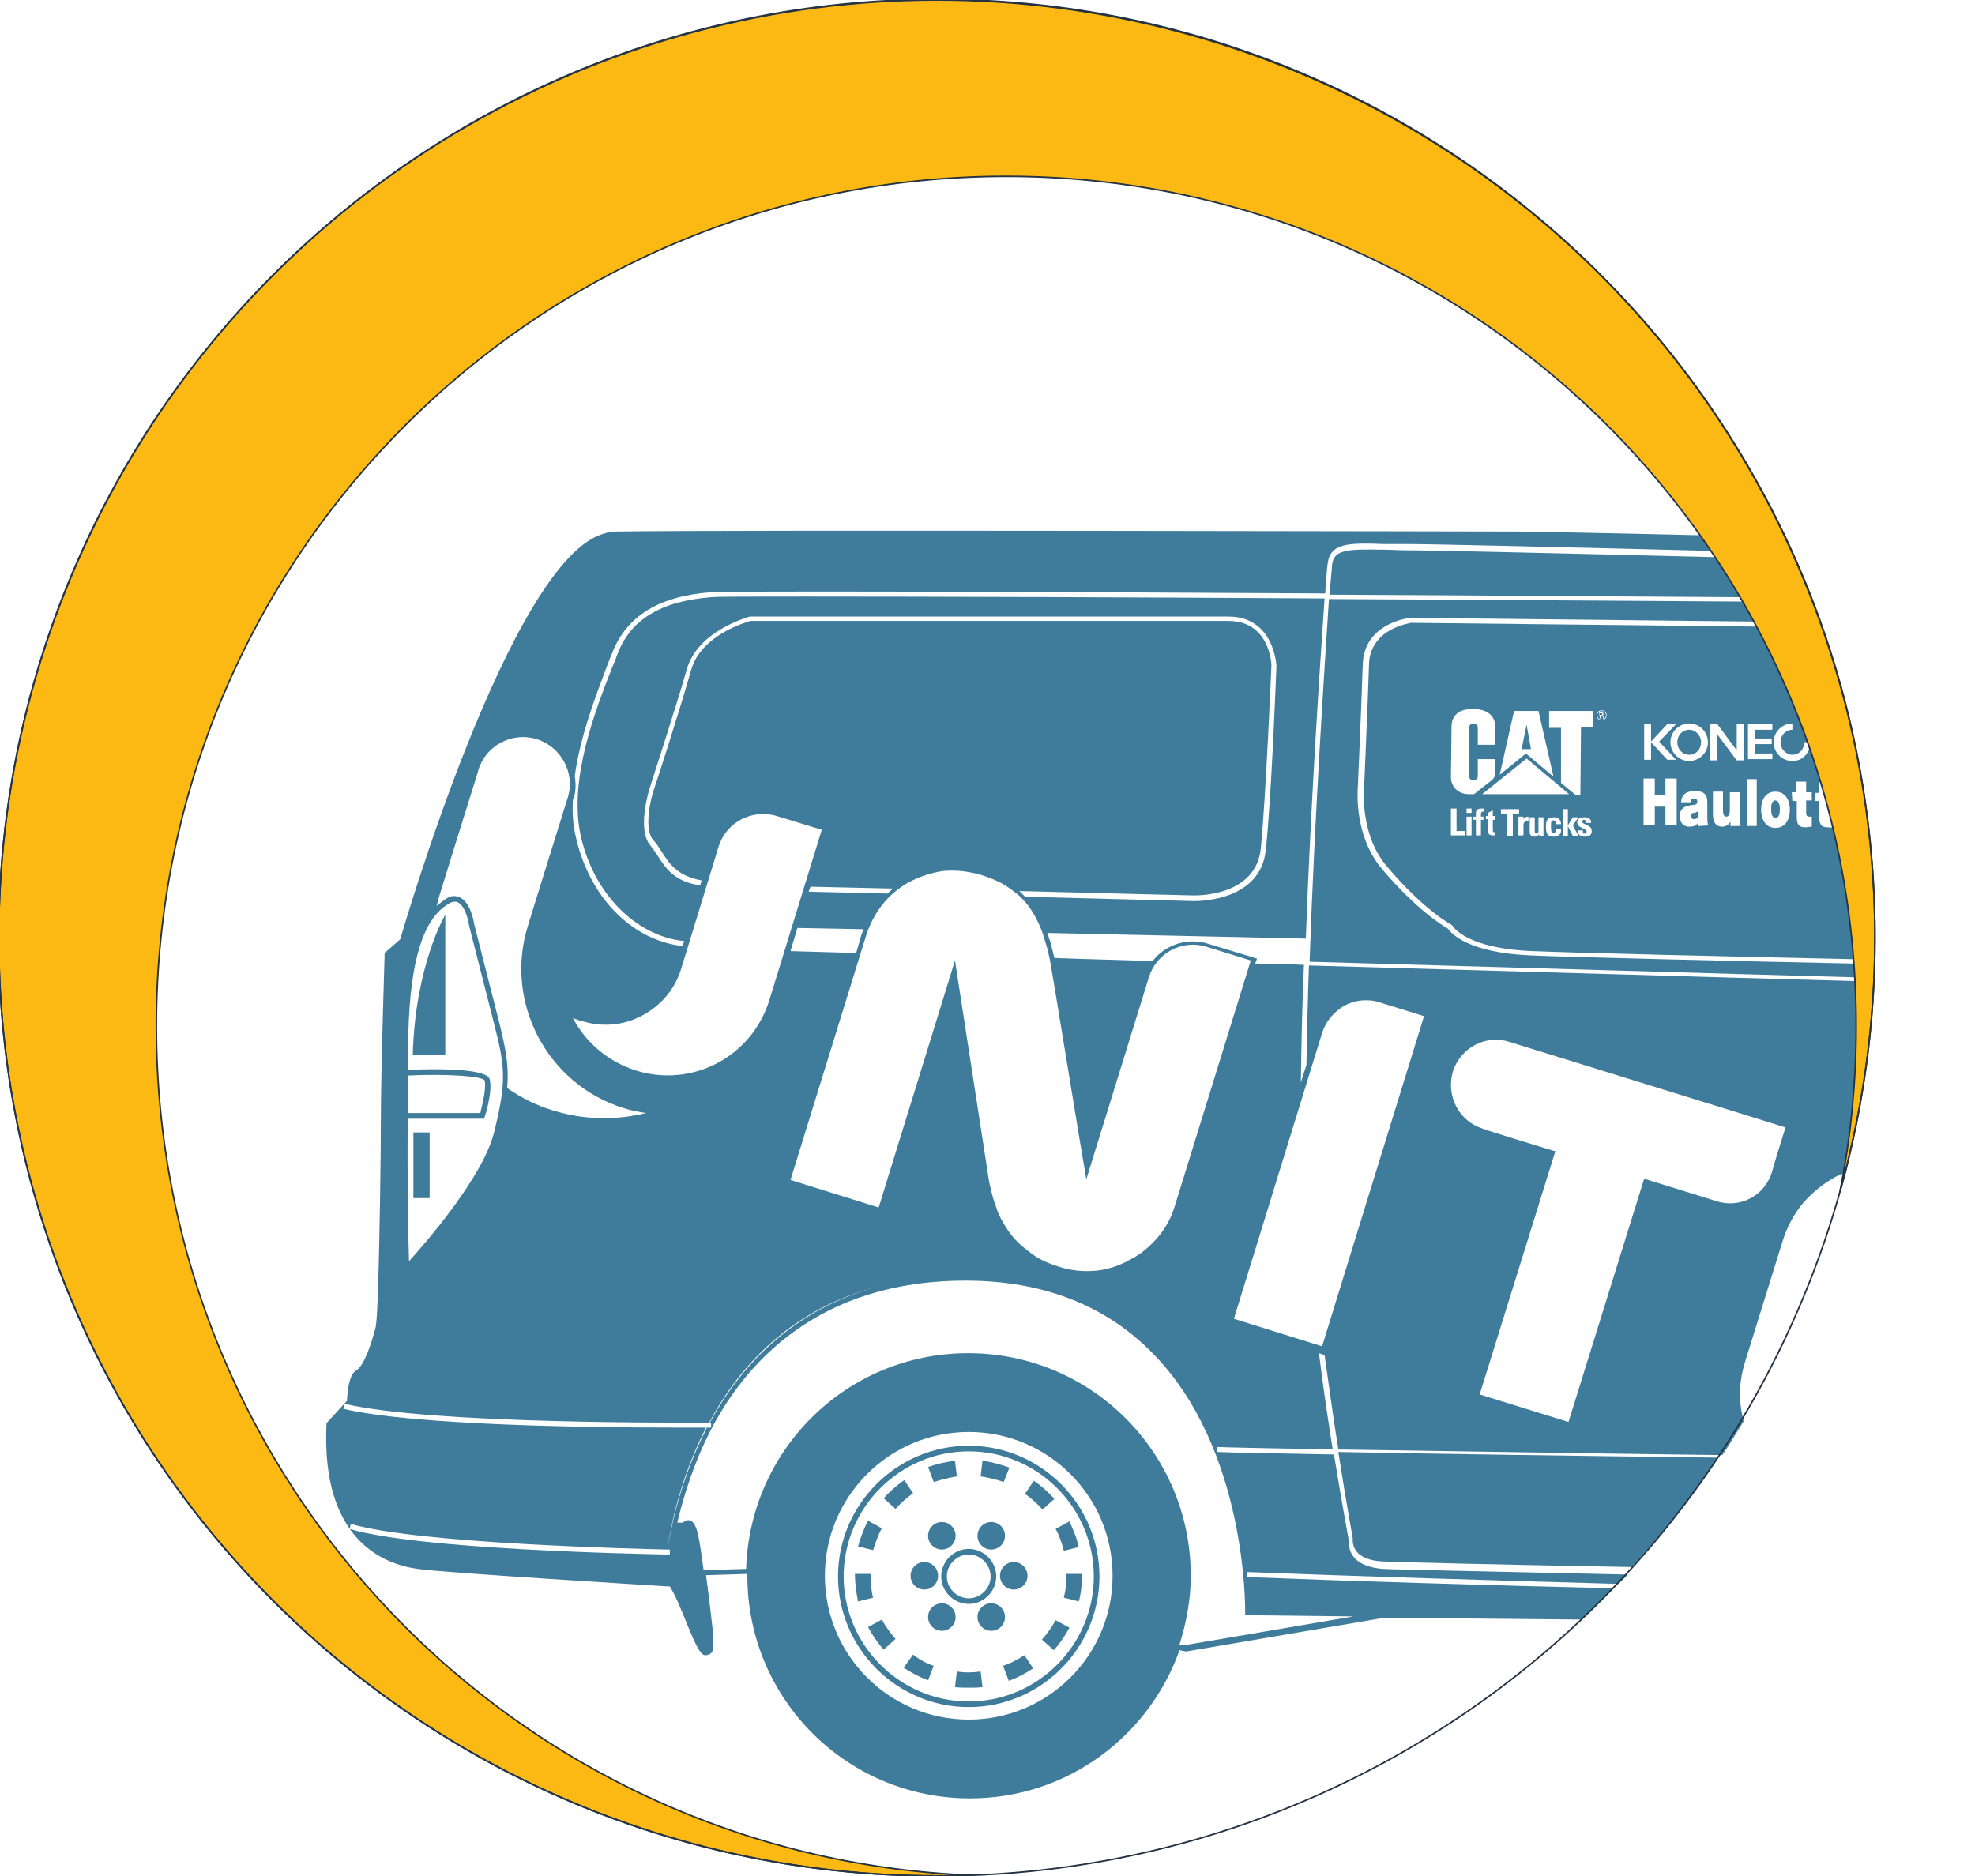 <?xml version="1.0" encoding="utf-8"?>
<!-- Generator: Adobe Illustrator 26.0.2, SVG Export Plug-In . SVG Version: 6.00 Build 0)  -->
<svg version="1.1" id="Layer_1" xmlns="http://www.w3.org/2000/svg" xmlns:xlink="http://www.w3.org/1999/xlink" x="0px" y="0px"
	 viewBox="0 0 315.8 300" style="enable-background:new 0 0 315.8 300;" xml:space="preserve">
<style type="text/css">
	.st0{fill:none;}
	.st1{fill:#3F7C9C;}
	.st2{fill:#253444;}
	.st3{fill:#3B4E61;}
	.st4{fill:#FDB913;stroke:#243444;stroke-width:0.25;stroke-miterlimit:10;}
	.st5{fill:none;stroke:#243444;stroke-width:0.25;stroke-miterlimit:10;}
</style>
<g>
	<path class="st0" d="M243.6,131L243.6,131l0-0.4l-0.8,0l0,3l0.8,0l0-1.6c0-0.3,0-0.7,0.8-0.7l0-0.8
		C244.1,130.6,243.8,130.7,243.6,131z"/>
	<path class="st0" d="M247,130.7l-0.8,0l0,2.1c0,0.3-0.1,0.5-0.3,0.5c-0.3,0-0.3-0.2-0.3-0.5l0-2.1l-0.8,0l0,2.4
		c0,0.4,0.4,0.7,0.8,0.7c0.3,0,0.5-0.1,0.7-0.4h0l0,0.3l0.9,0c0-0.2,0-0.4,0-0.6L247,130.7z"/>
	<path class="st0" d="M248.4,133.2c-0.3,0-0.4-0.2-0.4-1.1c0-0.6,0-0.9,0.4-0.9c0.3,0,0.4,0.2,0.4,0.6l0.8,0c0-0.8-0.4-1.1-1.2-1.1
		c-1.1,0-1.2,0.7-1.2,1.5c0,0.9,0.1,1.6,1.2,1.6c0.8,0,1.2-0.3,1.2-1.2l-0.8,0C248.8,133,248.7,133.2,248.4,133.2z"/>
	<polygon class="st0" points="242.9,129.3 240,129.3 240,130 241,130 241,133.7 241.9,133.7 241.9,130.1 242.9,130.1 	"/>
	<polygon class="st0" points="244,121.3 237,127 250.8,127.1 	"/>
	<path class="st0" d="M287.2,130.6c0,1.5,0.7,1.6,1.4,1.6c0.3,0,0.7-0.1,1-0.1l0-1.6c-0.1,0-0.2,0-0.4,0c-0.4,0-0.5-0.2-0.5-0.7
		l0-1.9l0.9,0l0-1.3l-0.9,0l0-1.7l-1.6,0l0,1.7l-0.7,0l0,1.3l0.7,0L287.2,130.6z"/>
	<path class="st0" d="M235.9,130.6l-0.4,0l0,0.5l0.4,0l0,2.5l0.8,0l0-2.5l0.4,0l0-0.5l-0.4,0l0-0.4c0-0.3,0.1-0.4,0.4-0.4l0-0.5
		c-0.1,0-0.2,0-0.3,0C235.9,129.3,235.9,129.7,235.9,130.6z"/>
	<path class="st0" d="M79,181.1c2.1-8.4,1.7-10.7,0-17.4c-1.7-6.7-4-15.7-4-15.7c-0.1-0.9-0.7-3.1-1.8-3.7c-0.2-0.1-0.3-0.1-0.5-0.1
		c-0.3,0-0.5,0.1-0.9,0.3c-4,2.3-6.2,9-6.5,20.6c-0.1,1.9-0.1,3.9-0.1,6c4.1-0.2,12.7-0.3,13.1,1.5c0.4,1.9-0.8,5.8-0.8,6l-0.1,0.3
		H65.2c0,10,0.1,19.7,0.2,22.8C68,198.8,77.2,188.3,79,181.1z M71.2,168.7h-5.2c0.4-14.4,5.2-22.4,5.2-22.4V168.7z M66.1,181.1h2.6
		v10.5h-2.6V181.1z"/>
	<path class="st0" d="M276.7,129.5c0,0.9-0.4,1-0.6,1c-0.5,0-0.5-0.4-0.5-1.1l0-2.9l-1.6,0l0,3.7c0,1.3,0.7,1.9,1.4,1.9
		c0.6,0,1.1-0.3,1.4-0.8l0,0l0,0.7l1.6,0l0-5.5l-1.6,0L276.7,129.5z"/>
	<polygon class="st0" points="252.4,130.7 251.5,130.7 250.7,132 250.7,132 250.7,129.4 249.9,129.4 249.9,133.7 250.7,133.7 
		250.7,132.1 250.7,132.1 251.5,133.7 252.5,133.7 251.5,132 	"/>
	<path class="st0" d="M253.1,131.4c0-0.2,0.1-0.3,0.3-0.3c0.1,0,0.2,0,0.2,0.1c0.1,0.1,0.1,0.2,0.1,0.4l0.8,0c0.1-0.7-0.5-0.9-1-0.9
		c-0.5,0-1.2,0.2-1.2,0.8c0,1,1.5,0.8,1.5,1.5c0,0.2-0.1,0.3-0.3,0.3c-0.2,0-0.3,0-0.3-0.1c0-0.1,0-0.2,0-0.4l-0.8,0
		c-0.1,0.8,0.4,1,1.2,1c0.7,0,1.1-0.4,1.1-0.9C254.6,131.9,253.1,131.9,253.1,131.4z"/>
	
		<rect x="233.4" y="131.7" transform="matrix(5.189833e-03 -1 1 5.189833e-03 101.588 366.337)" class="st0" width="3" height="0.8"/>
	<path class="st0" d="M154.6,204.7c-23.6,0-35.3,13.2-40.9,24.2c-2.6,5.1-4.2,10.3-5.2,14.5h0.9c0,0,1.1-1.2,2,0.6
		c0.3,0.8,0.8,3.7,1.3,7l6.8-0.2c0.6-19.1,16.3-34.5,35.5-34.5c19.7,0,35.6,15.9,35.6,35.6c0,3.9-0.6,7.6-1.8,11l0.8,0.1l27-4.6
		l-17.3-0.2l0-0.4c0-0.3,0.4-26.2-14.8-41.7C176.9,208.6,166.9,204.7,154.6,204.7z"/>
	<path class="st0" d="M154.9,228.9c-12.7,0-23,10.3-23,23s10.3,23,23,23c12.7,0,23-10.3,23-23S167.6,228.9,154.9,228.9z M154.9,273
		c-11.5,0-20.9-9.4-20.9-20.9c0-11.5,9.4-20.9,20.9-20.9c11.5,0,20.9,9.4,20.9,20.9C175.8,263.6,166.4,273,154.9,273z"/>
	
		<rect x="234.6" y="129.2" transform="matrix(5.189833e-03 -1 1 5.189833e-03 104.078 363.885)" class="st0" width="0.7" height="0.8"/>
	<path class="st0" d="M154.9,255.6c1.9,0,3.5-1.6,3.5-3.5s-1.6-3.5-3.5-3.5c-1.9,0-3.5,1.6-3.5,3.5S153,255.6,154.9,255.6z"/>
	<path class="st0" d="M154.9,232.1c-11,0-20,9-20,20c0,11,9,20,20,20c11,0,20-9,20-20C174.9,241,165.9,232.1,154.9,232.1z
		 M164.2,252c0,1.2-1,2.2-2.2,2.2s-2.2-1-2.2-2.2c0-1.2,1-2.2,2.2-2.2S164.2,250.8,164.2,252z M157.1,233.7c1.5,0.2,2.9,0.5,4.3,1.1
		l-0.9,2.3c-1.2-0.5-2.4-0.8-3.7-0.9L157.1,233.7z M158.5,243.4c1.2,0,2.2,1,2.2,2.2s-1,2.2-2.2,2.2c-1.2,0-2.2-1-2.2-2.2
		S157.3,243.4,158.5,243.4z M154.9,247.7c2.4,0,4.4,2,4.4,4.4c0,2.4-2,4.4-4.4,4.4c-2.4,0-4.4-2-4.4-4.4
		C150.5,249.7,152.5,247.7,154.9,247.7z M152.8,233.6l0.3,2.5c-1.3,0.1-2.5,0.4-3.7,0.9l-0.9-2.4
		C149.9,234.2,151.3,233.8,152.8,233.6z M150.6,243.4c1.2,0,2.2,1,2.2,2.2s-1,2.2-2.2,2.2s-2.2-1-2.2-2.2S149.4,243.4,150.6,243.4z
		 M147.8,249.8c1.2,0,2.2,1,2.2,2.2c0,1.2-1,2.2-2.2,2.2s-2.2-1-2.2-2.2C145.6,250.8,146.6,249.8,147.8,249.8z M138.8,243.2l2.2,1.2
		c-0.6,1.1-1,2.3-1.4,3.5l-2.4-0.6C137.6,245.9,138.1,244.5,138.8,243.2z M136.7,251.7l2.5-0.1v0.1c0,1.3,0.2,2.5,0.5,3.8l-2.4,0.6
		C136.9,254.7,136.7,253.2,136.7,251.7z M141.3,263.8c-1-1.1-1.8-2.3-2.5-3.6l2.2-1.2c0.6,1.1,1.3,2.2,2.2,3.1L141.3,263.8z
		 M141.3,239.6c1-1.1,2.1-2.1,3.3-2.9l1.4,2.1c-1,0.7-2,1.6-2.8,2.5L141.3,239.6z M148.4,268.7c-1.4-0.5-2.7-1.2-3.9-2l1.4-2.1
		c1,0.7,2.2,1.3,3.3,1.8L148.4,268.7z M150.6,260.8c-1.2,0-2.2-1-2.2-2.2c0-1.2,1-2.2,2.2-2.2s2.2,1,2.2,2.2
		C152.7,259.8,151.8,260.8,150.6,260.8z M154.9,269.9c-0.7,0-1.5,0-2.2-0.1l0.3-2.5c1.3,0.2,2.5,0.2,3.8,0l0.3,2.5
		C156.3,269.9,155.6,269.9,154.9,269.9z M158.5,260.8c-1.2,0-2.2-1-2.2-2.2c0-1.2,1-2.2,2.2-2.2c1.2,0,2.2,1,2.2,2.2
		C160.7,259.8,159.7,260.8,158.5,260.8z M161.3,268.8l-0.9-2.4c1.2-0.4,2.3-1,3.3-1.8l1.4,2.1C164,267.6,162.7,268.2,161.3,268.8z
		 M163.8,238.8l1.4-2.1c1.2,0.8,2.3,1.8,3.3,2.9l-1.9,1.7C165.8,240.4,164.9,239.5,163.8,238.8z M168.5,263.8l-1.9-1.7
		c0.8-0.9,1.6-2,2.2-3.1l2.2,1.2C170.3,261.5,169.5,262.7,168.5,263.8z M172.6,256.1l-2.4-0.6c0.3-1.2,0.5-2.5,0.5-3.8l2.5,0
		C173.1,253.2,172.9,254.7,172.6,256.1z M172.6,247.4l-2.4,0.6c-0.3-1.2-0.7-2.4-1.3-3.5l2.2-1.2C171.7,244.6,172.2,246,172.6,247.4
		z"/>
	<path class="st0" d="M192.8,151.7c-3.9-1.2-8,1-9.2,4.9l-10,32.3l-0.3-1.8c-0.1-0.3-5.3-32.3-5.5-33.2c-0.2-0.9-0.4-1.9-0.7-2.8
		c-0.4-1.5-0.9-2.7-1.4-3.7c-1-2-2.3-3.6-3.9-4.7c-1.4-1.1-3.1-1.9-5.1-2.5c-2-0.6-4.1-0.8-6.1-0.6c-1.9,0.2-3.8,0.8-5.4,1.8
		c-3.3,1.9-5.7,4.9-6.9,8.8l-12,38.8l14.1,4.4l12.2-39.5l5.2,33.7c0,0.2,0.1,0.4,0.1,0.7c0.1,0.6,0.2,1.3,0.4,2c0.2,1,0.5,2,0.9,3.1
		c0.4,1.2,1.1,2.5,1.9,3.7c0.9,1.2,2,2.4,3.4,3.4c0.7,0.5,1.4,1,2.2,1.4c0.8,0.4,1.6,0.7,2.6,1c2,0.6,4,0.8,5.9,0.6
		c1.9-0.2,3.8-0.8,5.3-1.7c1.7-0.9,3.2-2.1,4.5-3.6c1.2-1.5,2.2-3.2,2.8-5.2l12-38.8L192.8,151.7z"/>
	<path class="st0" d="M281.6,129.4c0,1.5,0.7,2.9,2.3,2.9c1.6,0,2.3-1.3,2.3-2.9c0-1.5-0.7-2.9-2.3-2.9
		C282.3,126.6,281.6,127.9,281.6,129.4z M283.9,128.1c0.6,0,0.7,0.8,0.7,1.4c0,0.6-0.1,1.4-0.7,1.4c-0.6,0-0.7-0.8-0.7-1.4
		C283.2,128.8,283.3,128.1,283.9,128.1z"/>
	<path class="st0" d="M106.2,252.7L106.2,252.7c0-0.1,0-0.4,0.1-0.6l0,0C106.2,252.4,106.2,252.6,106.2,252.7z"/>
	<path class="st0" d="M215,160.9c-1.8,0.9-3,2.5-3.6,4.4l-14.1,45.7l14.1,4.4l16.3-52.7l-7.1-2.2C218.8,159.8,216.8,160,215,160.9z"
		/>
	<path class="st0" d="M113,228.5c0-0.1,0.1-0.2,0.1-0.3c0.4,0,0.7,0,0.7,0l0-0.8c0,0-0.1,0-0.2,0c4.6-8.5,12.8-17.9,27-21.8
		c-13.9,3.6-22.2,12.6-27.1,21.8c-3.9,0-44.2,0.3-58.3-3l-0.2,0.8c11.5,2.7,40.5,3,52.9,3c2.4,0,4.1,0,5.1,0
		c-3.8,7.4-5.5,14.7-6.2,19.5c-4-0.1-39.9-0.9-50.6-4.1l-0.2,0.8c10.9,3.3,45.9,4,50.7,4.1c-0.2,1.1-0.3,2-0.3,2.7l0,0
		c0.1-0.7,0.2-1.6,0.3-2.7c0.2,0,0.4,0,0.5,0l0-0.8c0,0-0.2,0-0.4,0C107.6,243,109.3,235.8,113,228.5z"/>
	<path class="st0" d="M283.5,187.4c0.5-1.5,1.7-5.6,2.1-6.9c-4.4-1.4-43.3-13.4-44.2-13.7c-3.8-1.2-7.9,1-9,4.8
		c-1.2,3.8,1,7.9,4.8,9.1c0,0,11.2,3.5,11.2,3.5l0.4,0.1l-12.1,38.9l14.2,4.4l12.1-38.9l11.6,3.6
		C278.3,193.3,282.3,191.2,283.5,187.4z"/>
	<path class="st0" d="M238.6,129.8l-0.8,0.4l0,0.5l-0.3,0l0,0.5l0.3,0l0,1.9c0,0.2,0.1,0.7,0.8,0.7c0.2,0,0.3,0,0.4,0l0-0.5
		c0,0-0.1,0-0.1,0c-0.3,0-0.3-0.2-0.3-0.4l0-1.6l0.4,0l0-0.5l-0.4,0L238.6,129.8z"/>
	<path class="st0" d="M234.9,127l0.9,0l2.8-2.2c0.5-0.4,0.6-1,0.6-1.4l0-2l-2.8,0l0,2.7c0,0.4-0.3,0.7-0.7,0.7
		c-0.4,0-0.7-0.3-0.7-0.7l0-7.7c0-0.4,0.3-0.7,0.7-0.7c0.4,0,0.7,0.3,0.7,0.7l0,2.7l2.8,0l0-2.8c0-1.6-1-2.9-3.5-2.9
		c-2.6,0-3.5,1.3-3.5,2.8l0,8C232.1,125.8,233.3,127,234.9,127z"/>
	<polygon class="st0" points="234.3,132.9 232.9,132.9 233,129.3 232,129.3 232,133.6 234.3,133.6 	"/>
	<path class="st0" d="M248.4,124.2l-2.4-10.5l-3.9,0l-2.3,10.2l4.2-3.4L248.4,124.2z M244.1,115.9l0.7,3.9l-1.5,0L244.1,115.9z"/>
	<path class="st0" d="M142.7,142.1c-4.7-0.1-9.2-0.2-13.2-0.3l-0.3,0.8c3.8,0.1,8.1,0.2,12.6,0.3
		C142.1,142.7,142.4,142.4,142.7,142.1z"/>
	<path class="st0" d="M112.3,141.1c-3.9-0.8-5.3-2.8-6.4-4.6c-0.4-0.7-0.8-1.3-1.3-1.8c-1.6-1.7-0.5-6.6,0.1-8.3
		c0-0.1,4.2-12.9,5.9-18.9c1.5-5.5,8.8-7.7,9.5-7.9h76.4c6.6,0,6.9,6.8,6.9,7.1c0,0.2-0.8,21.2-1.7,29.3c-0.8,7.7-10.3,7.5-10.7,7.5
		c0,0-12.8-0.3-27.9-0.7c0.3,0.3,0.6,0.6,0.9,0.9c14.7,0.4,27,0.7,27,0.7c0,0,0,0,0.1,0c1.2,0,10.6-0.3,11.4-8.2
		c0.8-8.1,1.7-29.1,1.7-29.4c0-0.1-0.3-7.9-7.7-7.9H120l-0.1,0c-0.3,0.1-8.4,2.2-10.1,8.5c-1.7,6-5.8,18.8-5.9,18.9
		c-0.1,0.3-2.1,6.7,0.1,9.2c0.4,0.5,0.8,1.1,1.2,1.7c1.2,1.9,2.7,4.2,6.9,5C112.1,141.6,112.2,141.4,112.3,141.1z"/>
	<path class="st0" d="M256.1,115.3c0.5,0,0.8-0.4,0.8-0.8c0-0.5-0.4-0.8-0.8-0.8c-0.5,0-0.8,0.4-0.8,0.8
		C255.2,114.9,255.6,115.3,256.1,115.3z M256.1,113.8c0.4,0,0.7,0.3,0.7,0.7c0,0.4-0.3,0.7-0.7,0.7c-0.4,0-0.7-0.3-0.7-0.7
		C255.4,114.1,255.7,113.8,256.1,113.8z"/>
	<polygon class="st0" points="249.6,125.1 251.9,127.1 252.7,127.1 252.7,116.3 254.7,116.3 254.7,113.7 247.7,113.7 247.7,116.3 
		249.6,116.3 	"/>
	<path class="st0" d="M211.6,216.2l-0.9-0.3c0.8,5.7,1.5,11,2.2,15.4c-9.8-0.2-16.4-0.3-18.5-0.4l0,0.8c2.1,0.1,8.8,0.2,18.7,0.4
		c1.3,8,2.2,13.3,2.4,13.9c0,0.3-0.1,1.4,0.7,2.4c0.9,1.1,2.5,1.8,4.7,2c1.5,0.1,17,0.5,39.2,0.9c0.3-0.3,0.5-0.5,0.8-0.8
		c-22.6-0.5-38.4-0.8-39.9-0.9c-2-0.1-3.4-0.7-4.1-1.6c-0.7-0.9-0.6-1.8-0.6-1.9l0-0.1l0-0.1c0-0.1-1-5.4-2.4-13.8
		c14.8,0.2,36.5,0.6,60.7,0.9c0.2-0.3,0.4-0.6,0.5-0.8c-24.5-0.3-46.5-0.6-61.4-0.9C213.1,227,212.4,221.9,211.6,216.2z"/>
	<path class="st0" d="M199.2,251.9c17.8,0.7,37.9,1.3,58.6,1.8c0.3-0.3,0.5-0.5,0.8-0.8c-21-0.5-41.3-1.1-59.4-1.9L199.2,251.9z"/>
	<path class="st0" d="M292.5,129.4c0.1,0.4,0.2,0.8,0.3,1.2c-0.2-0.1-0.3-0.3-0.3-0.7L292.5,129.4z M289.2,118.8l-0.6,0
		c0,1.1-0.9,2-1.9,2c-1.1,0-1.9-0.9-1.9-2c0-1.1,0.9-2,1.9-2l0-1c-1.7,0-3,1.3-3,3c0,1.7,1.3,3,3,3c1.4,0,2.5-0.9,2.8-2.2
		c0.2,0.5,0.3,1,0.5,1.5l0,0.6l0,0.1l0.1,0l0.2,0c0.4,1.1,0.8,2.3,1.1,3.4l-0.4,0l0,1.7l-0.7,0l0,1.3l0.7,0l0,2.6
		c0,1.5,0.7,1.6,1.4,1.6c0.3,0,0.6,0,0.9,0c1.7,6.8,2.8,13.9,3.4,21.1c-18.8-0.4-44.6-1-51.5-1.3c-10.8-0.4-12.8-3.9-12.8-4
		l-0.1-0.1l-0.1-0.1c0,0-4.5-2.3-10.3-9.3c-4.2-5-3.7-12.1-3.7-12.2c0-0.1,0.6-13.5,0.8-20c0-0.8,0.1-1.4,0.3-2
		c1.4-4.2,6.4-4.7,6.6-4.7l55.3,0.6C284.2,106.2,286.9,112.4,289.2,118.8z M280.6,99.5l-54.9-0.6c-0.1,0-7.5,0.7-7.7,7.5
		c-0.2,6.4-0.8,19.8-0.8,19.9c0,0.3-0.6,7.5,3.9,12.8c5.6,6.6,9.8,9.1,10.5,9.5c0.4,0.7,3.1,3.9,13.5,4.3c7,0.3,32.9,0.9,51.6,1.3
		c0.1,0.7,0.1,1.4,0.2,2.2c-22-0.6-55.1-1.6-87.4-2.5c0.8-23.1,2.4-47.2,3.1-57.9c23.4,0.1,47,0.3,66.2,0.4
		C279.4,97.3,280,98.4,280.6,99.5z M278.3,95.5c-19.1-0.1-42.5-0.3-65.7-0.4c0.2-2.7,0.3-4.4,0.4-4.8c0.3-2.4,2.3-2.5,8.1-2.4
		c1.2,0,2.4,0,3.8,0c3.5,0,25.8,0.5,49.4,1.1C275.7,91.2,277,93.3,278.3,95.5z"/>
	<polygon class="st0" points="263.9,118.7 266.5,121.5 267.9,121.5 265.3,118.6 268,115.8 266.6,115.8 263.9,118.5 264,115.8 
		262.9,115.8 262.9,121.5 263.9,121.5 	"/>
	<path class="st0" d="M273.1,128.6c0-1.1,0-2.1-2-2.1c-1,0-2.1,0.2-2.2,1.8l1.5,0c0-0.2,0.1-0.6,0.6-0.6c0.3,0,0.5,0.1,0.5,0.5
		c0,0.3-0.2,0.4-0.4,0.5c-0.8,0.2-2.4,0.1-2.4,1.8c0,1.1,0.7,1.7,1.5,1.7c0.5,0,1-0.1,1.4-0.6h0c0,0.1,0,0.4,0.1,0.5l1.6,0
		c-0.2-0.3-0.2-0.8-0.2-1.2L273.1,128.6z M271.5,130.2c0,0.6-0.3,0.9-0.7,0.8c-0.3,0-0.5-0.3-0.5-0.5c0-0.4,0.2-0.5,0.5-0.6
		c0.2-0.1,0.4-0.1,0.6-0.3L271.5,130.2z"/>
	<path class="st0" d="M77.5,172.8c-0.3-0.8-5.8-1.1-12.3-0.8c0,2,0,4,0,6.1h11.6C77,177.1,77.8,174.2,77.5,172.8z"/>
	
		<rect x="276.3" y="127.6" transform="matrix(5.187677e-03 -1 1 5.187677e-03 150.226 407.786)" class="st0" width="7.5" height="1.6"/>
	<path class="st0" d="M126.4,152c3.1,0.1,6.6,0.2,10.5,0.3l0.7-2.4c0.1-0.5,0.4-0.9,0.5-1.4l-10.6-0.2L126.4,152z"/>
	<path class="st0" d="M73.5,143.6c1.7,0.8,2.2,4.1,2.3,4.2c0,0,2.3,9,4,15.7c1.1,4.4,1.6,7,1.3,10.6c2.2,1.5,4.7,2.7,7.4,3.6
		c4.9,1.5,10,1.6,14.8,0.4c-1.2-0.2-2.4-0.4-3.6-0.8c-12.2-3.8-19.1-16.8-15.3-29.1l0,0c0-0.1,6.4-20.6,6.4-20.6
		c1.2-3.9-1-8.1-5-9.3c-3.9-1.2-8.1,1-9.3,4.9l-0.1,0.4l0,0c-0.9,2.7-6.1,19.5-6.1,19.6c-0.2,0.6-0.3,1.2-0.5,1.8
		c0.5-0.5,1.1-0.9,1.6-1.2C72.2,143.3,72.9,143.3,73.5,143.6z"/>
	<polygon class="st0" points="274.6,117.3 277.8,121.6 278.8,121.6 278.9,115.8 277.8,115.8 277.8,120 274.7,115.8 273.5,115.8 
		273.5,121.6 274.6,121.6 	"/>
	<path class="st0" d="M255.9,114.5l0.1,0c0.1,0,0.1,0,0.1,0c0,0,0,0.1,0.1,0.2c0,0.1,0,0.1,0,0.2l0.2,0c0-0.1,0-0.2-0.1-0.3
		c0-0.1,0-0.2-0.2-0.2v0c0.1,0,0.2-0.1,0.2-0.2c0-0.2-0.2-0.3-0.4-0.3l-0.3,0l0,1l0.2,0L255.9,114.5z M255.9,114.1l0.2,0
		c0.1,0,0.2,0,0.2,0.1c0,0.1,0,0.1-0.2,0.1l-0.2,0L255.9,114.1z"/>
	<path class="st0" d="M101.7,171.2c9,2.8,18.5-2.2,21.3-11.2l8.4-27.3l-7.2-2.2c-3.9-1.2-8.1,1-9.3,4.9l-6,19.6
		c-1,3.2-3.2,5.9-6.2,7.4c-3,1.6-6.4,1.9-9.6,0.9c-0.5-0.2-1-0.3-1.4-0.5C93.7,166.8,97.3,169.9,101.7,171.2z"/>
	<polygon class="st0" points="264.6,129.1 266.3,129.1 266.3,132.1 268.1,132.1 268.1,124.6 266.3,124.6 266.3,127.2 264.6,127.2 
		264.6,124.6 262.8,124.5 262.8,132.1 264.6,132.1 	"/>
	<path class="st0" d="M270.1,121.7c1.7,0,3-1.3,3-3c0-1.7-1.3-3-3-3c-1.7,0-3,1.3-3,3C267.1,120.3,268.4,121.7,270.1,121.7z
		 M270.1,116.7c1.1,0,1.9,0.9,1.9,2c0,1.1-0.9,2-1.9,2c-1.1,0-1.9-0.9-1.9-2C268.2,117.6,269,116.7,270.1,116.7z"/>
	<polygon class="st0" points="283.4,120.7 280.6,120.7 280.6,119.2 283.3,119.2 283.3,118.2 280.6,118.2 280.6,116.8 283.4,116.8 
		283.4,115.9 279.5,115.8 279.5,121.6 283.4,121.6 	"/>
	<path class="st1" d="M216.3,246L216.3,246l0,0.2c0,0-0.1,1,0.6,1.9c0.7,0.9,2.1,1.5,4.1,1.6c1.5,0.1,17.3,0.5,39.9,0.9
		c5-5.5,9.7-11.3,13.8-17.5c-24.3-0.3-45.9-0.6-60.7-0.9C215.3,240.6,216.3,245.9,216.3,246z"/>
	<path class="st1" d="M71.2,168.7v-22.4c0,0-4.8,8-5.2,22.4H71.2z"/>
	<circle class="st1" cx="158.5" cy="245.6" r="2.2"/>
	<path class="st1" d="M150.5,252.1c0,2.4,2,4.4,4.4,4.4c2.4,0,4.4-2,4.4-4.4c0-2.4-2-4.4-4.4-4.4
		C152.5,247.7,150.5,249.7,150.5,252.1z M154.9,248.6c1.9,0,3.5,1.6,3.5,3.5s-1.6,3.5-3.5,3.5c-1.9,0-3.5-1.6-3.5-3.5
		S153,248.6,154.9,248.6z"/>
	<circle class="st1" cx="162.1" cy="252" r="2.2"/>
	<rect x="66.1" y="181.1" class="st1" width="2.6" height="10.5"/>
	<path class="st1" d="M161.4,234.7c-1.4-0.5-2.8-0.9-4.3-1.1l-0.3,2.5c1.3,0.2,2.5,0.5,3.7,0.9L161.4,234.7z"/>
	<path class="st1" d="M283.9,130.8c0.6,0,0.7-0.8,0.7-1.4c0-0.6-0.1-1.3-0.7-1.4c-0.6,0-0.7,0.8-0.7,1.3
		C283.2,130,283.3,130.8,283.9,130.8z"/>
	<path class="st2" d="M256.2,114.2c0-0.1,0-0.1-0.2-0.1l-0.2,0l0,0.2l0.2,0C256.2,114.3,256.2,114.3,256.2,114.2z"/>
	<polygon class="st1" points="244.1,115.9 243.3,119.8 244.8,119.8 	"/>
	<path class="st1" d="M221.1,87.9c-5.8-0.1-7.8,0-8.1,2.4c0,0.4-0.2,2.1-0.4,4.8c23.1,0.1,46.6,0.3,65.7,0.4c-1.3-2.2-2.6-4.3-4-6.4
		c-23.6-0.6-45.9-1.1-49.4-1.1C223.5,88,222.3,87.9,221.1,87.9z"/>
	<path class="st1" d="M256.1,115.1c0.4,0,0.7-0.3,0.7-0.7c0-0.4-0.3-0.7-0.7-0.7c-0.4,0-0.7,0.3-0.7,0.7
		C255.4,114.8,255.7,115.1,256.1,115.1z M255.7,113.9l0.3,0c0.2,0,0.4,0.1,0.4,0.3c0,0.1-0.1,0.2-0.2,0.2v0c0.1,0,0.2,0.1,0.2,0.2
		c0,0.1,0,0.2,0.1,0.3l-0.2,0c0-0.1,0-0.1,0-0.2c0-0.1,0-0.2-0.1-0.2c0,0-0.1,0-0.1,0l-0.1,0l0,0.4l-0.2,0L255.7,113.9z"/>
	<path class="st1" d="M209.4,153.8c32.3,0.9,65.4,1.9,87.4,2.5c0-0.7-0.1-1.4-0.2-2.2c-18.8-0.4-44.7-1-51.6-1.3
		c-10.4-0.4-13-3.6-13.5-4.3c-0.7-0.4-4.9-2.9-10.5-9.5c-4.5-5.3-3.9-12.5-3.9-12.8c0-0.1,0.6-13.5,0.8-19.9
		c0.2-6.8,7.6-7.5,7.7-7.5l54.9,0.6c-0.6-1.1-1.2-2.1-1.8-3.2c-19.2-0.1-42.9-0.3-66.2-0.4C211.8,106.6,210.2,130.6,209.4,153.8z"/>
	<path class="st3" d="M292.8,130.6c-0.1-0.4-0.2-0.8-0.3-1.2l0,0.5C292.5,130.3,292.6,130.5,292.8,130.6z"/>
	<path class="st1" d="M219.2,104.4c-0.2,0.6-0.3,1.3-0.3,2c-0.2,6.4-0.8,19.8-0.8,20c0,0.1-0.6,7.2,3.7,12.2
		c5.9,7,10.3,9.3,10.3,9.3l0.1,0.1l0.1,0.1c0,0,2,3.6,12.8,4c6.9,0.3,32.8,0.9,51.5,1.3c-0.6-7.2-1.7-14.2-3.4-21.1
		c-0.3,0-0.6,0.1-0.9,0c-0.7,0-1.4-0.1-1.4-1.6l0-2.6l-0.7,0l0-1.3l0.7,0l0-1.7l0.4,0c-0.3-1.2-0.7-2.3-1.1-3.4l-0.2,0l-0.1,0l0-0.1
		l0-0.6c-0.2-0.5-0.3-1-0.5-1.5c-0.4,1.3-1.4,2.2-2.8,2.2c-1.7,0-3-1.4-3-3c0-1.7,1.4-3,3-3l0,1c-1.1,0-1.9,0.9-1.9,2
		c0,1.1,0.9,2,1.9,2c1.1,0,1.9-0.9,1.9-2l0.6,0c-2.3-6.4-5-12.6-8.2-18.5l-55.3-0.6C225.5,99.7,220.6,100.2,219.2,104.4z
		 M235.3,133.6l-0.8,0l0-3l0.8,0L235.3,133.6z M235.3,130l-0.8,0l0-0.7l0.8,0L235.3,130z M237.2,129.8c-0.3,0-0.4,0.1-0.4,0.4l0,0.4
		l0.4,0l0,0.5l-0.4,0l0,2.5l-0.8,0l0-2.5l-0.4,0l0-0.5l0.4,0c0-0.9-0.1-1.3,1-1.3c0.1,0,0.2,0,0.3,0L237.2,129.8z M237,127l7.1-5.7
		l6.8,5.7L237,127z M239.1,131.1l-0.4,0l0,1.6c0,0.2,0,0.4,0.3,0.4c0.1,0,0.1,0,0.1,0l0,0.5c-0.1,0-0.2,0-0.4,0
		c-0.7,0-0.8-0.5-0.8-0.7l0-1.9l-0.3,0l0-0.5l0.3,0l0-0.5l0.8-0.4l0,0.9l0.4,0L239.1,131.1z M241.9,133.7l-0.9,0l0-3.6l-1,0l0-0.7
		l2.9,0l0,0.7l-1,0L241.9,133.7z M244.4,131.3c-0.7-0.1-0.8,0.4-0.8,0.7l0,1.6l-0.8,0l0-3l0.8,0l0,0.4l0,0c0.2-0.3,0.4-0.4,0.8-0.4
		L244.4,131.3z M246.1,133.7l0-0.3h0c-0.2,0.3-0.4,0.4-0.7,0.4c-0.4,0-0.8-0.2-0.8-0.7l0-2.4l0.8,0l0,2.1c0,0.3,0,0.5,0.3,0.5
		c0.3,0,0.3-0.2,0.3-0.5l0-2.1l0.8,0l0,2.4c0,0.2,0,0.4,0,0.6L246.1,133.7z M248.4,133.8c-1.1,0-1.2-0.7-1.2-1.6
		c0-0.8,0.1-1.5,1.2-1.5c0.8,0,1.2,0.4,1.2,1.1l-0.8,0c0-0.4-0.1-0.6-0.4-0.6c-0.4,0-0.4,0.3-0.4,0.9c0,0.9,0.1,1.1,0.4,1.1
		c0.3,0,0.4-0.2,0.4-0.6l0.8,0C249.7,133.4,249.2,133.8,248.4,133.8z M251.5,133.7l-0.8-1.6h0l0,1.6l-0.8,0l0-4.3l0.8,0l0,2.6h0
		l0.8-1.3l0.9,0l-0.9,1.3l0.9,1.7L251.5,133.7z M253.5,133.8c-0.7,0-1.2-0.2-1.2-1l0.8,0c0,0.1,0,0.3,0,0.4c0,0.1,0.1,0.1,0.3,0.1
		c0.2,0,0.3-0.1,0.3-0.3c0-0.6-1.5-0.5-1.5-1.5c0-0.7,0.7-0.8,1.2-0.8c0.6,0,1.1,0.3,1,0.9l-0.8,0c0-0.2,0-0.3-0.1-0.4
		c-0.1-0.1-0.1-0.1-0.2-0.1c-0.2,0-0.3,0.1-0.3,0.3c0,0.5,1.5,0.5,1.5,1.4C254.6,133.4,254.2,133.8,253.5,133.8z M278.3,132.1
		l-1.6,0l0-0.7l0,0c-0.3,0.5-0.7,0.8-1.4,0.8c-0.8,0-1.4-0.6-1.4-1.9l0-3.7l1.6,0l0,2.9c0,0.6,0.1,1.1,0.5,1.1c0.3,0,0.6-0.2,0.6-1
		l0-2.9l1.6,0L278.3,132.1z M286.5,126.7l0.7,0l0-1.7l1.6,0l0,1.7l0.9,0l0,1.3l-0.9,0l0,1.9c0,0.5,0.1,0.7,0.5,0.7
		c0.1,0,0.2,0,0.4,0l0,1.6c-0.3,0-0.7,0.1-1,0.1c-0.7,0-1.4-0.1-1.4-1.6l0-2.6l-0.7,0L286.5,126.7z M283.9,126.6
		c1.6,0,2.3,1.4,2.3,2.9c0,1.5-0.7,2.9-2.3,2.9c-1.6,0-2.3-1.4-2.3-2.9C281.6,127.9,282.3,126.6,283.9,126.6z M279.5,115.8l3.9,0
		l0,0.9l-2.8,0l0,1.4l2.7,0l0,0.9l-2.7,0l0,1.5l2.8,0l0,0.9l-3.9,0L279.5,115.8z M279.3,124.6l1.6,0l0,7.5l-1.6,0L279.3,124.6z
		 M273.5,115.8l1.1,0l3.1,4.2l0-4.2l1.1,0l0,5.8l-1.1,0l-3.2-4.3l0,4.3l-1.1,0L273.5,115.8z M271.6,132.1c0-0.1-0.1-0.4-0.1-0.5h0
		c-0.3,0.5-0.8,0.6-1.4,0.6c-0.8,0-1.5-0.5-1.5-1.7c0-1.7,1.6-1.7,2.4-1.8c0.2-0.1,0.4-0.1,0.4-0.5c0-0.4-0.3-0.5-0.5-0.5
		c-0.5,0-0.6,0.3-0.6,0.6l-1.5,0c0.1-1.5,1.2-1.8,2.2-1.8c2,0,2,1.1,2,2.1l0,2.2c0,0.4,0,0.9,0.2,1.2L271.6,132.1z M270.1,115.7
		c1.7,0,3,1.4,3,3c0,1.7-1.4,3-3,3c-1.7,0-3-1.4-3-3C267.1,117,268.5,115.7,270.1,115.7z M262.9,115.8l1.1,0l0,2.8l2.6-2.8l1.4,0
		l-2.7,2.8l2.7,2.9l-1.4,0l-2.6-2.8l0,2.8l-1.1,0L262.9,115.8z M262.8,124.5l1.8,0l0,2.6l1.7,0l0-2.6l1.8,0l0,7.5l-1.8,0l0-3l-1.7,0
		l0,3l-1.8,0L262.8,124.5z M256.1,113.6c0.5,0,0.8,0.4,0.8,0.8c0,0.5-0.4,0.8-0.8,0.8c-0.5,0-0.8-0.4-0.8-0.8
		C255.2,114,255.6,113.6,256.1,113.6z M247.7,113.7l7,0l0,2.6l-1.9,0l-0.1,10.8l-0.8,0l-2.3-1.9l0-8.8l-1.9,0L247.7,113.7z
		 M242.1,113.7l3.9,0l2.4,10.5l-4.4-3.7l-4.2,3.4L242.1,113.7z M232.1,116.2c0-1.6,1-2.9,3.5-2.8c2.5,0,3.5,1.3,3.5,2.9l0,2.8
		l-2.8,0l0-2.7c0-0.4-0.3-0.7-0.7-0.7c-0.4,0-0.7,0.3-0.7,0.7l0,7.7c0,0.4,0.3,0.7,0.7,0.7c0.4,0,0.7-0.3,0.7-0.7l0-2.7l2.8,0l0,2
		c0,0.5-0.1,1-0.6,1.4l-2.8,2.2l-0.9,0c-1.6,0-2.8-1.2-2.8-2.7L232.1,116.2z M232,129.3l0.9,0l0,3.6l1.4,0l0,0.7l-2.3,0L232,129.3z"
		/>
	<path class="st1" d="M270.4,130.5c0,0.3,0.2,0.5,0.5,0.5c0.4,0,0.7-0.3,0.7-0.8l0-0.5c-0.2,0.1-0.4,0.2-0.6,0.3
		C270.5,130,270.4,130.1,270.4,130.5z"/>
	<path class="st1" d="M153,236.1l-0.3-2.5c-1.5,0.2-2.9,0.5-4.3,1l0.9,2.4C150.6,236.6,151.8,236.3,153,236.1z"/>
	<path class="st1" d="M270.1,120.7c1.1,0,1.9-0.9,1.9-2c0-1.1-0.9-2-1.9-2c-1.1,0-1.9,0.9-1.9,2C268.2,119.8,269,120.7,270.1,120.7z
		"/>
	<circle class="st1" cx="150.6" cy="258.6" r="2.2"/>
	<path class="st1" d="M160.4,266.4l0.9,2.4c1.4-0.5,2.7-1.2,3.9-2l-1.4-2.1C162.7,265.4,161.6,266,160.4,266.4z"/>
	<path class="st1" d="M153,267.3l-0.3,2.5c0.7,0.1,1.5,0.1,2.2,0.1c0.7,0,1.5,0,2.2-0.1l-0.3-2.5C155.5,267.5,154.2,267.5,153,267.3
		z"/>
	<circle class="st1" cx="158.5" cy="258.6" r="2.2"/>
	<path class="st1" d="M166.6,262.2l1.9,1.7c1-1.1,1.8-2.3,2.5-3.6l-2.2-1.2C168.2,260.2,167.5,261.2,166.6,262.2z"/>
	<path class="st1" d="M168.6,239.7c-1-1.1-2.1-2.1-3.3-2.9l-1.4,2.1c1,0.7,2,1.6,2.8,2.5L168.6,239.7z"/>
	<path class="st1" d="M154.9,231.2c-11.5,0-20.9,9.4-20.9,20.9c0,11.5,9.4,20.9,20.9,20.9c11.5,0,20.9-9.4,20.9-20.9
		C175.8,240.6,166.4,231.2,154.9,231.2z M154.9,272.1c-11,0-20-9-20-20c0-11,9-20,20-20c11,0,20,9,20,20
		C174.9,263.1,165.9,272.1,154.9,272.1z"/>
	<path class="st1" d="M279,217.9l6-19.3c0.7-2.3,1.8-4.4,3.3-6.2c1.5-1.7,3.2-3.1,5.2-4.2c0.5-0.3,1-0.4,1.5-0.7
		c1.3-7.6,2-15.3,2-23.2c0-2.5-0.1-4.9-0.2-7.4c-22-0.6-55.2-1.6-87.5-2.5c-0.2,5.4-0.3,10.8-0.4,15.9l-0.9,2.8
		c0.1-6,0.2-12.3,0.5-18.8c-2.6-0.1-5.2-0.2-7.8-0.2l0.3-0.8l-7.9-2.4c-3.3-1-6.8,0.2-8.8,2.8c-5.4-0.2-10.6-0.3-15.7-0.5
		c-0.2-0.8-0.4-1.6-0.6-2.4c-0.2-0.6-0.4-1.1-0.5-1.6l41.3,0.9c0.8-22,2.3-44.3,3-54.4c-32.7-0.2-64.6-0.3-82.8-0.3
		c-8.8,0-14.3,0-15.2,0.1c-8,0.6-13,3.5-15.1,9.2c-0.2,0.6-0.5,1.3-0.8,2c-2.8,7.1-6.9,17.8-5.1,26.7c2,9.4,8.8,16.3,16.6,17.1
		c-0.1,0.3-0.2,0.5-0.2,0.8c-8.2-0.9-15.1-7.9-17.2-17.8c-0.4-1.8-0.5-3.6-0.4-5.5c0-0.1,0-0.1,0.1-0.2c0.4-1.2,0.4-2.5,0.2-3.7
		c0.9-6.5,3.4-12.9,5.2-17.7c0.3-0.7,0.5-1.4,0.8-2c2.3-5.9,7.5-9.1,15.9-9.7c2.7-0.2,49.6-0.1,98.1,0.2c0.2-2.7,0.3-4.4,0.4-4.8
		c0.4-3.3,3.4-3.3,9-3.1c1.1,0,2.4,0,3.8,0c3.5,0,25.4,0.5,48.8,1.1c-0.6-0.9-1.2-1.7-1.8-2.5c-16.6-0.4-28.9-0.6-29.3-0.6
		c-1.3,0-129.2-0.3-144.4,0c-0.6,0-1.2,0.1-1.7,0.3c-15.1,3.8-32.7,64.9-32.7,64.9l-2.5,2.2c0,0,0,0.1,0,0.1l0,0l0,0.2
		c0,0.2-0.6,18.5-0.6,26c0,5.9-0.2,20.6-0.5,28.7c-0.1,2.6-0.2,4.5-0.4,5.1c-0.6,2.2-1.7,5.9-3.1,6.7c-1.1,0.7-1.3,3.2-1.4,4.3
		c0,0.2,0,0.4,0,0.5l-3.3,3.6c0,0,0,0.1,0,0.1l0,0l0,0.2c-0.8,18.1,8.8,22.2,14.6,23c3.9,0.6,38.5,2.7,40,2.8l0.3,0
		c2,3.1,4.2,11,5.6,11c1.4,0,1.3-1.1,1.3-1.1V261c0,0-0.5-4.6-1.1-9.1l6.6-0.2c0,0.1,0,0.2,0,0.3c0,19.7,15.9,35.6,35.6,35.6
		c15.5,0,28.6-9.9,33.5-23.7l1,0.2l0.1,0l31.7-5.4l31.5,0.3c1.7-1.6,3.4-3.3,5.1-5c-20.7-0.5-40.8-1.1-58.6-1.8l0-0.8
		c18.1,0.7,38.4,1.3,59.4,1.9c0.5-0.5,1-1,1.5-1.5c-22.2-0.5-37.7-0.8-39.2-0.9c-2.2-0.2-3.8-0.8-4.7-2c-0.8-1-0.7-2.1-0.7-2.4
		c-0.1-0.6-1.1-5.9-2.4-13.9c-9.9-0.2-16.6-0.3-18.7-0.4l0-0.8c2.1,0.1,8.7,0.2,18.5,0.4c-0.7-4.4-1.5-9.7-2.2-15.4l0.9,0.3
		c0.8,5.7,1.5,10.8,2.2,15.1c14.9,0.2,36.8,0.6,61.4,0.9c1.2-1.8,2.3-3.6,3.4-5.4c-0.1-0.6-0.3-1.3-0.4-2
		C278,222.6,278.3,220.2,279,217.9z M105.2,136.9c-0.4-0.6-0.8-1.2-1.2-1.7c-2.2-2.5-0.2-8.9-0.1-9.2c0-0.1,4.2-12.9,5.9-18.9
		c1.7-6.2,9.8-8.4,10.1-8.5l0.1,0h76.4c7.4,0,7.7,7.9,7.7,7.9c0,0.2-0.8,21.3-1.7,29.4c-0.8,8-10.2,8.2-11.4,8.2c-0.1,0-0.1,0-0.1,0
		c0,0-12.3-0.3-27-0.7c-0.3-0.3-0.6-0.6-0.9-0.9c15.1,0.4,27.9,0.7,27.9,0.7c0.4,0,9.9,0.2,10.7-7.5c0.8-8.1,1.7-29.1,1.7-29.3
		c0-0.3-0.3-7.1-6.9-7.1H120c-0.7,0.2-8,2.3-9.5,7.9c-1.7,6-5.8,18.8-5.9,18.9c-0.6,1.7-1.7,6.6-0.1,8.3c0.5,0.5,0.9,1.2,1.3,1.8
		c1.2,1.9,2.5,3.9,6.4,4.6c-0.1,0.3-0.2,0.5-0.2,0.8C107.8,141,106.4,138.8,105.2,136.9z M129.3,142.6l0.3-0.8
		c4,0.1,8.5,0.2,13.2,0.3c-0.3,0.3-0.6,0.5-0.9,0.8C137.3,142.8,133.1,142.7,129.3,142.6z M138.1,148.6c-0.2,0.5-0.4,0.9-0.5,1.4
		l-0.7,2.4c-3.8-0.1-7.3-0.2-10.5-0.3l1.1-3.7L138.1,148.6z M93.1,163.3c3.2,1,6.6,0.7,9.6-0.9c3-1.6,5.2-4.2,6.2-7.4l6-19.6
		c1.2-3.9,5.4-6.1,9.3-4.9l7.2,2.2L123,160c-2.8,9-12.3,14-21.3,11.2c-4.4-1.4-8-4.4-10.1-8.4C92.1,163,92.6,163.2,93.1,163.3z
		 M70.3,143.1c0,0,5.2-16.8,6.1-19.6l0,0l0.1-0.4c1.2-3.9,5.4-6.1,9.3-4.9c3.9,1.2,6.2,5.4,5,9.3c0,0-6.4,20.5-6.4,20.6l0,0
		c-3.8,12.2,3.1,25.3,15.3,29.1c1.2,0.4,2.4,0.6,3.6,0.8c-4.9,1.2-10,1.1-14.8-0.4c-2.7-0.8-5.1-2-7.4-3.6c0.3-3.6-0.2-6.1-1.3-10.6
		c-1.7-6.7-4-15.7-4-15.7c0-0.1-0.5-3.4-2.3-4.2c-0.7-0.3-1.4-0.3-2.1,0.2c-0.5,0.3-1,0.7-1.6,1.2C70,144.3,70.1,143.7,70.3,143.1z
		 M65.2,172c6.4-0.3,12,0.1,12.3,0.8c0.3,1.4-0.5,4.3-0.7,5.2H65.2C65.2,176,65.2,174,65.2,172z M65.2,178.9h12.2l0.1-0.3
		c0.1-0.2,1.3-4.1,0.8-6c-0.4-1.8-9-1.7-13.1-1.5c0-2.1,0.1-4.1,0.1-6c0.3-11.5,2.4-18.3,6.5-20.6c0.3-0.2,0.6-0.3,0.9-0.3
		c0.2,0,0.3,0,0.5,0.1c1.1,0.5,1.7,2.8,1.8,3.7c0,0,2.3,9,4,15.7c1.7,6.7,2.1,9,0,17.4c-1.8,7.2-11,17.7-13.6,20.6
		C65.3,198.6,65.1,188.8,65.2,178.9z M106.2,252.7L106.2,252.7c0-0.1,0-0.3,0-0.6l0,0C106.2,252.4,106.2,252.6,106.2,252.7z
		 M107.1,248.6c-0.1,0-0.2,0-0.5,0c-0.2,1.1-0.3,2-0.3,2.7l0,0c0.1-0.7,0.2-1.6,0.3-2.7c-4.7-0.1-39.8-0.8-50.7-4.1l0.2-0.8
		c10.7,3.2,46.5,4,50.6,4.1c0.7-4.7,2.4-12.1,6.2-19.5c-0.9,0-2.7,0-5.1,0c-12.5,0-41.4-0.3-52.9-3l0.2-0.8c14.1,3.3,54.4,3,58.3,3
		c4.9-9.2,13.2-18.2,27.1-21.8c-14.2,3.8-22.4,13.3-27,21.8c0.1,0,0.2,0,0.2,0l0,0.8c0,0-0.3,0-0.7,0c0,0.1-0.1,0.2-0.1,0.3
		c-3.7,7.2-5.4,14.5-6.2,19.2c0.2,0,0.3,0,0.4,0L107.1,248.6z M154.9,275c-12.7,0-23-10.3-23-23s10.3-23,23-23c12.7,0,23,10.3,23,23
		S167.6,275,154.9,275z M199.1,257.9l0,0.4l17.3,0.2l-27,4.6l-0.8-0.1c1.1-3.5,1.8-7.2,1.8-11c0-19.7-15.9-35.6-35.6-35.6
		c-19.3,0-34.9,15.3-35.5,34.5l-6.8,0.2c-0.4-3.3-0.9-6.3-1.3-7c-0.8-1.8-2-0.6-2-0.6h-0.9c1-4.2,2.6-9.4,5.2-14.5
		c5.6-11,17.3-24.2,40.9-24.2c12.3,0,22.3,3.9,29.8,11.5C199.5,231.7,199.1,257.6,199.1,257.9z M187.9,192.7c-0.6,2-1.5,3.7-2.8,5.2
		c-1.3,1.5-2.7,2.7-4.5,3.6c-1.6,0.9-3.4,1.5-5.3,1.7c-2,0.2-4,0-5.9-0.6c-0.9-0.3-1.8-0.6-2.6-1c-0.8-0.4-1.5-0.8-2.2-1.4
		c-1.4-1-2.5-2.1-3.4-3.4c-0.8-1.2-1.5-2.4-1.9-3.7c-0.4-1.1-0.7-2.1-0.9-3.1c-0.2-0.7-0.3-1.4-0.4-2c0-0.2-0.1-0.5-0.1-0.7
		l-5.2-33.7l-12.2,39.5l-14.1-4.4l12-38.8c1.2-3.9,3.5-6.9,6.9-8.8c1.7-0.9,3.5-1.5,5.4-1.8c2-0.2,4,0,6.1,0.6
		c2,0.6,3.7,1.4,5.1,2.5c1.6,1.1,2.9,2.7,3.9,4.7c0.5,1,1,2.2,1.4,3.7c0.3,0.9,0.5,1.9,0.7,2.8c0.2,0.9,5.4,32.9,5.5,33.2l0.3,1.8
		l10-32.3c1.2-3.9,5.3-6.1,9.2-4.9l7.1,2.2L187.9,192.7z M211.4,215.3l-14.1-4.4l14.1-45.7c0.6-1.9,1.9-3.4,3.6-4.4
		c1.7-0.9,3.8-1.1,5.6-0.5l7.1,2.2L211.4,215.3z M274.5,192.1l-11.6-3.6l-12.1,38.9l-14.2-4.4l12.1-38.9l-0.4-0.1
		c0,0-11.2-3.4-11.2-3.5c-3.8-1.2-5.9-5.2-4.8-9.1c1.2-3.8,5.2-6,9-4.8c0.9,0.3,39.8,12.3,44.2,13.7c-0.4,1.3-1.7,5.4-2.1,6.9
		C282.3,191.2,278.3,193.3,274.5,192.1z"/>
	<path class="st1" d="M170.1,248l2.4-0.6c-0.3-1.4-0.9-2.8-1.5-4.1l-2.2,1.2C169.4,245.6,169.8,246.8,170.1,248z"/>
	<path class="st1" d="M170.1,255.5l2.4,0.6c0.4-1.4,0.5-2.9,0.5-4.4l-2.5,0C170.6,253,170.4,254.3,170.1,255.5z"/>
	<path class="st1" d="M141,244.4l-2.2-1.2c-0.7,1.3-1.2,2.7-1.6,4.1l2.4,0.6C140,246.7,140.4,245.5,141,244.4z"/>
	<path class="st1" d="M138.8,260.2c0.7,1.3,1.5,2.5,2.5,3.6l1.9-1.7c-0.8-0.9-1.6-2-2.2-3.1L138.8,260.2z"/>
	<path class="st1" d="M139.2,251.7L139.2,251.7h-2.5c0,1.5,0.2,2.9,0.5,4.4l2.4-0.6C139.3,254.3,139.2,253,139.2,251.7z"/>
	<circle class="st1" cx="147.8" cy="252" r="2.2"/>
	<path class="st1" d="M144.6,236.7c-1.2,0.8-2.3,1.8-3.3,2.9l1.9,1.7c0.8-0.9,1.8-1.8,2.8-2.5L144.6,236.7z"/>
	<circle class="st1" cx="150.6" cy="245.6" r="2.2"/>
	<path class="st1" d="M144.5,266.7c1.2,0.8,2.5,1.5,3.9,2l0.9-2.3c-1.2-0.4-2.3-1-3.3-1.8L144.5,266.7z"/>
</g>
<path class="st4" d="M25,164.1c0-75,60.8-135.9,135.9-135.9c75,0,135.9,60.8,135.9,135.9c0,9.1-0.9,18-2.6,26.5
	c3.6-12.9,5.6-26.6,5.6-40.7c0-82.8-67.2-150-150-150C66.9,0-0.2,67.2-0.2,150c0,82.8,67.2,150,150,150c1.9,0,3.7-0.1,5.6-0.1
	C82.9,297,25,237.3,25,164.1z"/>
<circle class="st5" cx="149.8" cy="150" r="150"/>
</svg>
